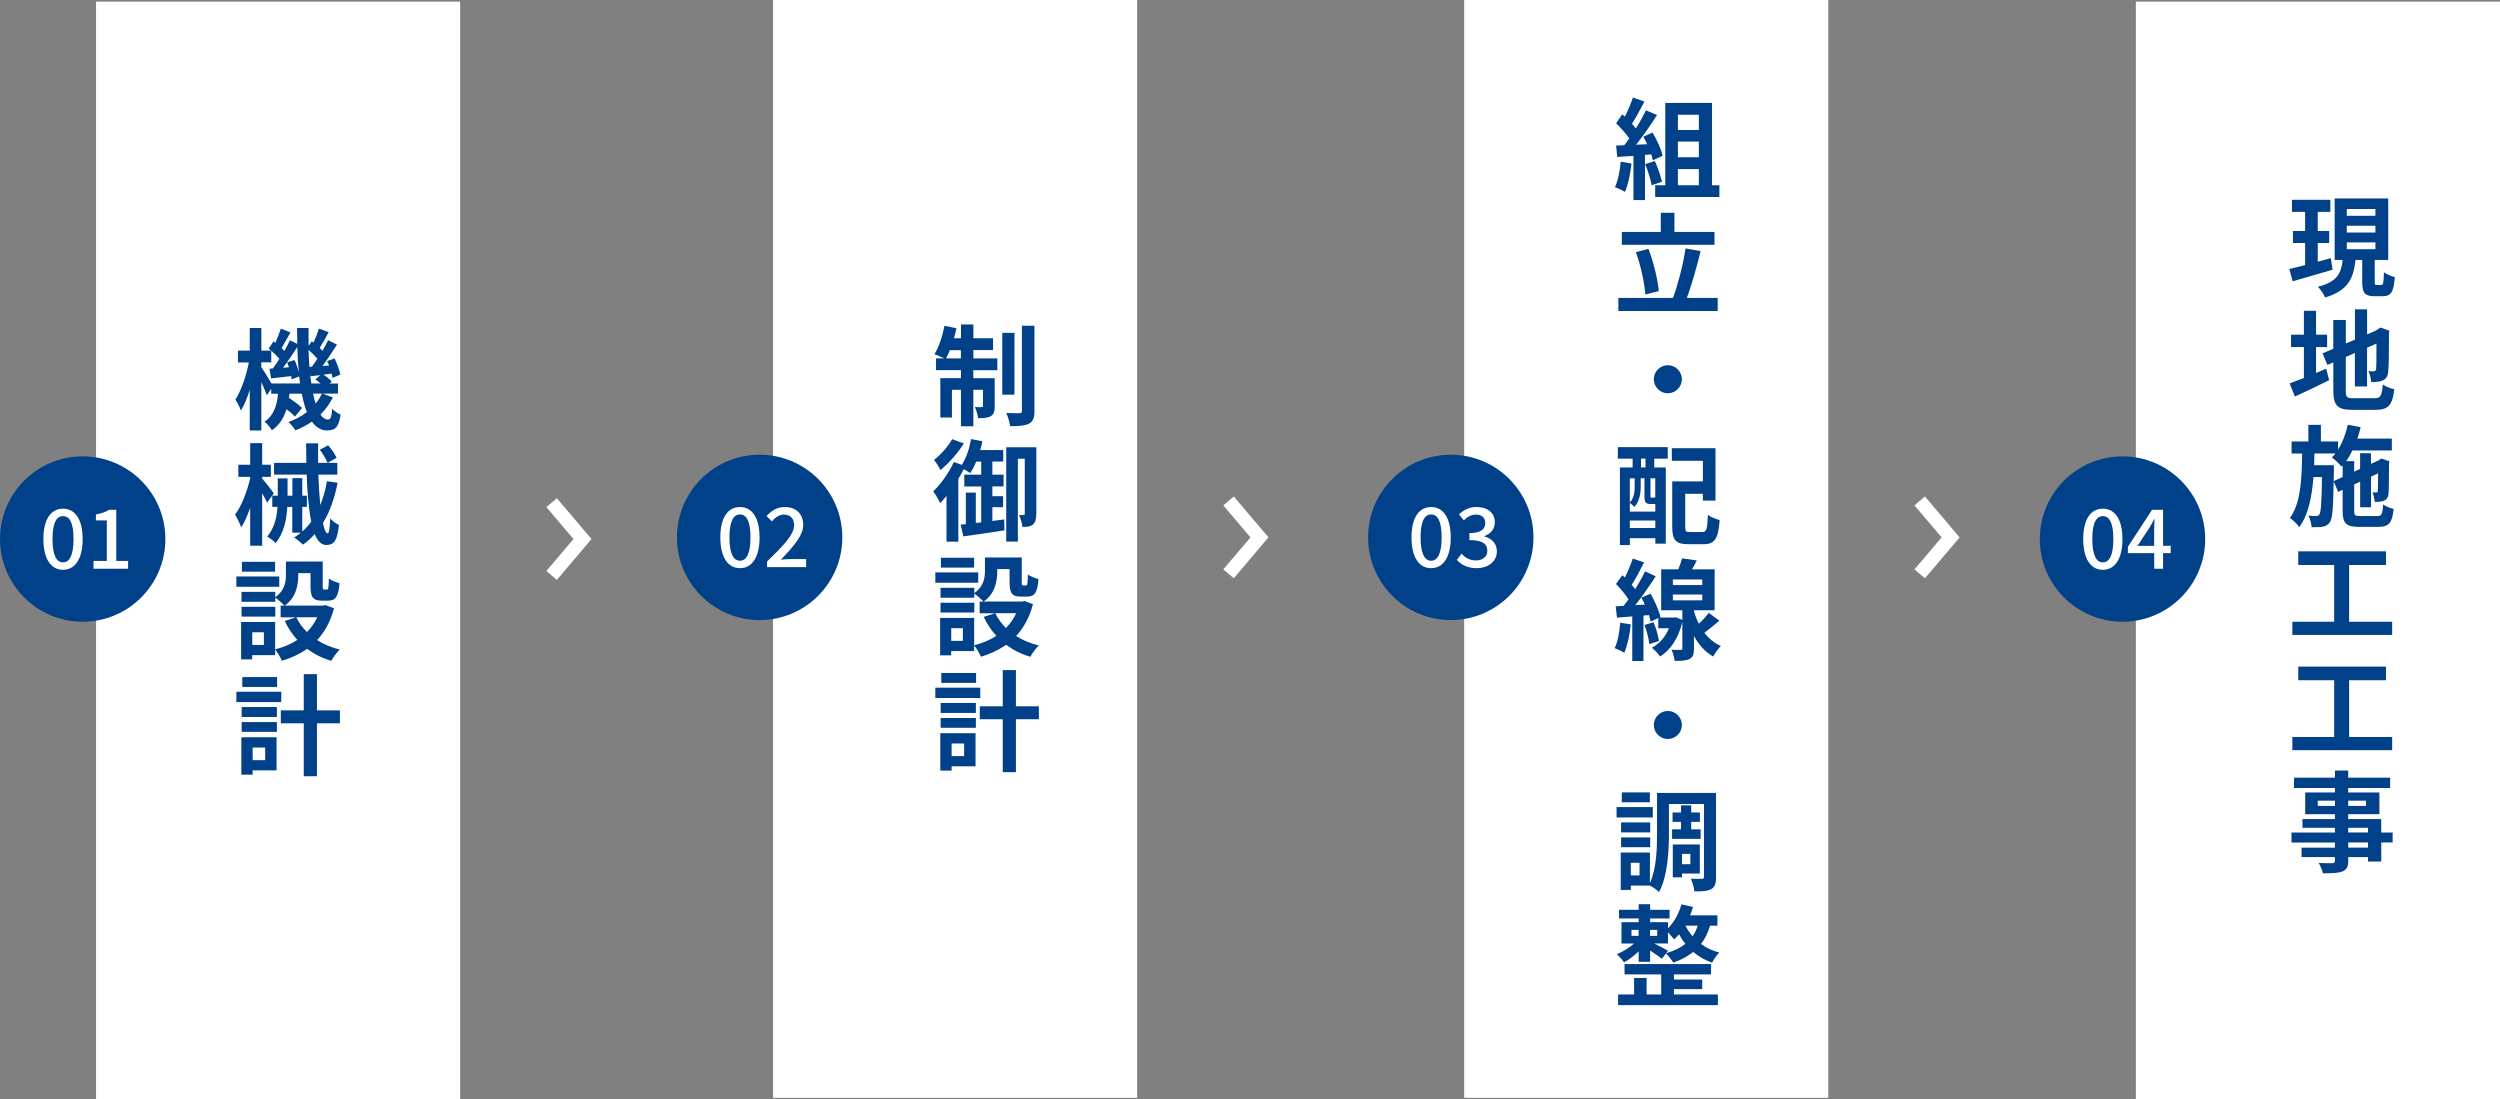 <?xml version="1.0" encoding="UTF-8"?><svg id="_レイヤー_2" xmlns="http://www.w3.org/2000/svg" viewBox="0 0 546.62 240.4"><rect x="0" y="0" width="546.62" height="240.4" fill="#808080" stroke="none"/><defs><style>.cls-1{fill:#004189;}.cls-1,.cls-2{stroke-width:0px;}.cls-3{fill:none;stroke:#fff;stroke-miterlimit:10;stroke-width:3px;}.cls-2{fill:#fff;}</style></defs><g id="_レイヤー_1-2"><rect class="cls-2" x="21" y=".36" width="79.62" height="240.04"/><polyline class="cls-3" points="120.61 125.82 127.36 117.86 120.61 109.9"/><circle class="cls-1" cx="18.08" cy="117.86" r="18.08"/><path class="cls-2" d="m9.49,117.86c0-4.34,1.66-6.64,4.29-6.64s4.29,2.32,4.29,6.64-1.64,6.73-4.29,6.73-4.29-2.39-4.29-6.73Zm6.59,0c0-3.71-.95-5.01-2.3-5.01s-2.3,1.3-2.3,5.01.96,5.1,2.3,5.1,2.3-1.39,2.3-5.1Z"/><path class="cls-2" d="m20.45,122.65h2.9v-8.86h-2.38v-1.31c1.24-.22,2.12-.54,2.88-1.01h1.57v11.18h2.59v1.71h-7.56s0-1.71,0-1.71Z"/><rect class="cls-2" x="169.02" width="79.62" height="240.04"/><polyline class="cls-3" points="268.62 125.46 275.38 117.5 268.62 109.53"/><circle class="cls-1" cx="166.09" cy="117.5" r="18.08"/><path class="cls-2" d="m157.5,117.5c0-4.34,1.66-6.64,4.29-6.64s4.29,2.32,4.29,6.64-1.64,6.73-4.29,6.73-4.29-2.39-4.29-6.73Zm6.59,0c0-3.71-.96-5.01-2.3-5.01s-2.3,1.3-2.3,5.01.95,5.1,2.3,5.1,2.3-1.39,2.3-5.1Z"/><path class="cls-2" d="m167.71,122.79c3.69-3.62,5.92-5.92,5.92-7.94,0-1.41-.76-2.34-2.25-2.34-1.04,0-1.91.67-2.61,1.48l-1.17-1.15c1.13-1.22,2.3-1.98,4.03-1.98,2.43,0,4,1.55,4,3.89s-2.14,4.74-4.9,7.62c.67-.07,1.51-.13,2.16-.13h3.37v1.76h-8.55v-1.21Z"/><rect class="cls-2" x="320.14" width="79.62" height="240.04"/><polyline class="cls-3" points="419.74 125.46 426.5 117.5 419.74 109.53"/><circle class="cls-1" cx="317.21" cy="117.5" r="18.08"/><path class="cls-2" d="m308.62,117.5c0-4.34,1.66-6.64,4.29-6.64s4.29,2.32,4.29,6.64-1.64,6.73-4.29,6.73-4.29-2.39-4.29-6.73Zm6.59,0c0-3.71-.95-5.01-2.3-5.01s-2.3,1.3-2.3,5.01.96,5.1,2.3,5.1,2.3-1.39,2.3-5.1Z"/><path class="cls-2" d="m318.54,122.41l1.01-1.33c.77.79,1.76,1.46,3.13,1.46,1.49,0,2.52-.81,2.52-2.11,0-1.42-.94-2.34-3.92-2.34v-1.53c2.61,0,3.47-.95,3.47-2.2,0-1.15-.77-1.85-2.03-1.85-1.03,0-1.89.5-2.65,1.26l-1.08-1.3c1.04-.95,2.27-1.62,3.8-1.62,2.38,0,4.05,1.22,4.05,3.35,0,1.49-.88,2.48-2.29,3.01v.09c1.53.38,2.74,1.49,2.74,3.24,0,2.32-2,3.69-4.43,3.69-2.09,0-3.44-.83-4.32-1.82h0Z"/><rect class="cls-2" x="467" y=".36" width="79.62" height="240.04"/><circle class="cls-1" cx="464.08" cy="117.86" r="18.08"/><path class="cls-2" d="m455.49,117.86c0-4.34,1.66-6.64,4.29-6.64s4.29,2.32,4.29,6.64-1.64,6.73-4.29,6.73-4.29-2.39-4.29-6.73Zm6.59,0c0-3.71-.95-5.01-2.3-5.01s-2.3,1.3-2.3,5.01.96,5.1,2.3,5.1,2.3-1.39,2.3-5.1Z"/><path class="cls-2" d="m471,120.94h-5.74v-1.39l5.28-8.08h2.41v7.87h1.67v1.6h-1.67v3.42h-1.94v-3.42h-.01Zm0-1.6v-3.26c0-.72.05-1.87.09-2.59h-.07c-.32.65-.68,1.26-1.06,1.93l-2.61,3.93h3.66-.01Z"/><path class="cls-1" d="m72.78,86.91c-.7,1.39-1.61,2.64-2.71,3.72.48.72,1.01,1.1,1.61,1.1s.82-.46.94-2.35c.53.55,1.3,1.03,1.85,1.3-.43,2.71-1.1,3.43-2.98,3.43-1.34,0-2.42-.7-3.29-1.92-1.1.77-2.33,1.39-3.62,1.9-.31-.53-1.01-1.37-1.49-1.82,1.51-.55,2.86-1.27,4.01-2.16-.46-1.15-.82-2.5-1.1-4.03h-2.71c-.02.31-.07.62-.12.91,1.06.7,2.23,1.56,2.86,2.21l-1.54,1.9c-.41-.46-1.1-1.06-1.85-1.63-.55,1.82-1.49,3.43-3.19,4.61-.31-.58-1.03-1.46-1.61-1.87,2.11-1.42,2.71-3.7,2.95-6.12h-1.49v-1.08l-.96,1.42c-.24-.72-.72-1.82-1.2-2.88v10.56h-2.54v-8.86c-.55,1.75-1.2,3.36-1.92,4.51-.26-.74-.82-1.78-1.2-2.42,1.25-1.9,2.38-5.23,2.93-8.09h-2.38v-2.59h2.57v-4.94h2.54v4.94h2.14c-.17-.17-.36-.31-.53-.46l1.06-1.56.41.31c.43-1.01.91-2.21,1.18-3.1l2.11.82c-.67,1.15-1.37,2.47-1.94,3.43.22.22.43.43.6.62.48-.82.89-1.61,1.22-2.33l1.61.79c-.02-1.13-.05-2.28-.05-3.46h2.52c-.02,1.34-.02,2.64,0,3.91l.7-1.01.38.29c.46-.98.91-2.18,1.18-3.07l2.14.79c-.67,1.2-1.37,2.5-1.97,3.43l.62.62c.46-.79.89-1.61,1.22-2.3l1.94.96c-.96,1.51-2.11,3.26-3.17,4.68l1.44-.1c-.12-.34-.26-.67-.41-.98l1.61-.58c.55,1.13,1.1,2.62,1.25,3.55l-1.7.72c-.05-.26-.1-.6-.19-.94l-1.78.24c.7.46,1.44,1.06,1.82,1.51l-.46.41h1.82v2.21h-3.36l2.23.84h0Zm-7.18-3.05c-.05-.5-.12-1.03-.19-1.56l-1.63.65c-.02-.22-.05-.46-.1-.72-1.56.17-3.05.36-4.39.5l-.38-2.11.74-.05c.46-.62.96-1.34,1.44-2.11-.46-.55-1.13-1.22-1.78-1.78v2.54h-2.18v1.03c.5.74,1.66,2.59,2.23,3.6h6.24Zm-1.2-5.14c.38.82.74,1.85.94,2.69-.17-1.75-.29-3.6-.34-5.52-.96,1.49-2.09,3.17-3.12,4.51l1.3-.1c-.12-.38-.24-.74-.38-1.08l1.61-.5h-.01Zm3.79,1.46c.38-.5.79-1.1,1.2-1.73-.5-.62-1.22-1.34-1.92-1.94.02,1.3.1,2.52.19,3.72,0,0,.53-.05.53-.05Zm1.92,3.67c-.36-.31-.77-.62-1.15-.89l1.08-.94c-.74.07-1.44.17-2.11.24l-.14-.67c.07.79.17,1.54.29,2.26h2.04-.01Zm-1.66,2.21c.17.79.36,1.54.55,2.18.55-.67,1.03-1.39,1.39-2.18h-1.94Z"/><path class="cls-1" d="m58.4,109.91c-.24-.5-.65-1.32-1.08-2.09v11.5h-2.62v-8.28c-.6,1.68-1.25,3.22-1.97,4.27-.24-.79-.89-2.06-1.32-2.81,1.39-1.8,2.62-5.06,3.29-7.9v-.34h-2.59v-2.64h2.59v-4.73h2.62v4.73h1.9v2.64h-1.9v.38c.6.65,2.21,2.69,2.54,3.24l-1.46,2.02h0Zm15.43-4.37c-.7,3.46-1.73,6.38-3.22,8.81.29,1.42.65,2.26,1.03,2.26.29,0,.48-1.03.55-3.26.5.58,1.32,1.15,1.92,1.44-.36,3.38-1.03,4.37-2.81,4.37-1.06,0-1.87-.89-2.5-2.38-.74.86-1.61,1.63-2.54,2.3-.38-.38-1.37-1.2-1.94-1.56.53-.34,1.01-.7,1.46-1.06h-1.87v-5.64h-1.1c-.14,2.76-.7,5.64-2.54,7.92-.41-.46-1.27-1.1-1.85-1.42,1.61-1.92,2.11-4.25,2.26-6.5h-1.15v-2.45h1.2v-3.77h2.14v3.77h1.06v-3.82h2.16v3.82h1.01v2.45h-1.01v5.4c.72-.65,1.37-1.37,1.97-2.18-.58-2.74-.86-6.36-1.01-10.27h-7.13v-2.57h7.06c-.02-1.39-.05-2.86-.05-4.27h2.64c-.02,1.44-.05,2.88-.02,4.27h4.2v2.57h-4.15c.1,2.45.24,4.73.43,6.65.65-1.56,1.13-3.31,1.46-5.21l2.35.34h0Zm-2.09-8.18c.74.82,1.51,1.94,1.85,2.74l-1.97,1.1c-.29-.77-1.03-1.99-1.7-2.86,0,0,1.82-.98,1.82-.98Z"/><path class="cls-1" d="m61.06,128.31h-9.38v-2.26h9.38v2.26Zm11.98,4.66c-.77,2.9-2.04,5.18-3.7,6.99,1.42.91,3.1,1.61,4.94,2.06-.62.6-1.44,1.73-1.85,2.47-2.02-.6-3.77-1.49-5.28-2.62-1.61,1.13-3.46,1.99-5.5,2.62-.29-.7-.96-1.82-1.49-2.47v1.22h-5.02v.94h-2.42v-8.18h7.44v5.98c1.8-.46,3.43-1.13,4.85-2.06-1.1-1.2-2.02-2.59-2.76-4.15l2.45-.79h-3.34v-2.57h.82c-.41-.48-1.42-1.34-1.99-1.73v.91h-7.39v-2.18h7.39v1.15c2.06-1.42,2.33-3.31,2.33-4.92v-2.86h8.04v5.38c0,.67.05.74.31.74h.6c.31,0,.41-.31.43-2.4.53.41,1.63.82,2.33,1.01-.24,2.98-.86,3.82-2.47,3.82h-1.39c-1.92,0-2.47-.74-2.47-3.12v-2.9h-2.69v.41c0,2.26-.48,4.99-2.98,6.7h8.45l.48-.12,1.87.7v-.03Zm-12.84,1.85h-7.39v-2.14h7.39v2.14Zm-.05-9.82h-7.25v-2.16h7.25v2.16Zm-2.45,13.25h-2.54v2.76h2.54v-2.76Zm7.08-3.29c.58,1.2,1.37,2.28,2.33,3.24.94-.94,1.68-2.02,2.26-3.24h-4.59Z"/><path class="cls-1" d="m61.5,153.51h-9.82v-2.26h9.82v2.26Zm-1.03,14.93h-5.23v.94h-2.47v-8.18h7.7v7.25h0Zm-7.63-13.85h7.7v2.18h-7.7v-2.18Zm0,3.29h7.7v2.14h-7.7v-2.14Zm7.75-7.68h-7.61v-2.16h7.61v2.16Zm-5.35,13.25v2.76h2.74v-2.76h-2.74Zm19.08-5.3h-5.02v11.57h-2.88v-11.57h-5.02v-2.83h5.02v-7.92h2.88v7.92h5.02v2.83Z"/><path class="cls-1" d="m212.81,78.37h5.26v2.57h-5.26v1.75h4.68v6.12c0,1.1-.17,1.78-.86,2.18-.67.41-1.58.46-2.78.43-.07-.72-.38-1.73-.7-2.42.67.05,1.27.05,1.49.02.22,0,.29-.05.29-.29v-3.5h-2.11v7.97h-2.71v-7.97h-1.97v6.07h-2.54v-8.62h4.51v-1.75h-5.45v-2.57h1.8c-.62-.31-1.61-.72-2.16-.91.98-1.51,1.78-3.94,2.21-6.22l2.62.55c-.14.74-.34,1.46-.55,2.18h1.54v-3.02h2.71v3.02h4.3v2.59h-4.3v1.8l-.02.02Zm-2.71,0v-1.8h-2.42c-.26.67-.55,1.27-.82,1.8h3.24Zm11.71,7.92h-2.66v-13.51h2.66v13.51Zm4.37-15.07v18.63c0,1.54-.31,2.3-1.18,2.78-.89.46-2.28.55-4.13.55-.1-.79-.48-2.04-.84-2.88,1.22.05,2.47.05,2.88.05.38-.02.53-.12.53-.53v-18.6h2.74,0Z"/><path class="cls-1" d="m219.56,113.58l.07,2.38c-3.12.5-6.48.96-9,1.32l-.58-2.57,1.13-.12v-6.89h2.18v6.65l1.18-.14v-7.85h-3.7v-2.57h3.7v-2.86h-1.1c-.38.96-.84,1.82-1.3,2.52-.31-.22-.89-.58-1.42-.89-.36.72-.74,1.44-1.18,2.14v13.73h-2.59v-9.99c-.46.58-.94,1.1-1.39,1.58-.26-.6-1.06-2.02-1.51-2.59,1.68-1.61,3.43-4.06,4.51-6.41l1.75.62c.94-1.49,1.66-3.58,2.02-5.64l2.47.48c-.14.65-.29,1.3-.48,1.92h5.04v2.52h-2.38v2.86h2.45v2.57h-2.45v2.14h2.35v2.4h-2.35v3.02l2.57-.34h0Zm-8.81-16.63c-1.3,2.09-3.29,4.34-5.11,5.81-.31-.58-.96-1.68-1.42-2.18,1.49-1.18,3.17-3.07,3.96-4.56l2.57.94h0Zm15.82,15.46c0,1.01-.14,1.8-.74,2.3-.6.43-1.27.5-2.28.5-.05-.72-.41-1.92-.74-2.59h1.03c.17,0,.22-.07.22-.29v-12.03h-1.51v18.12h-2.54v-20.62h6.58v14.59l-.02.02Z"/><path class="cls-1" d="m213.89,127.42h-9.38v-2.26h9.38v2.26Zm11.98,4.66c-.77,2.9-2.04,5.18-3.7,6.99,1.42.91,3.1,1.61,4.95,2.06-.62.6-1.44,1.73-1.85,2.47-2.02-.6-3.77-1.49-5.28-2.62-1.61,1.13-3.46,1.99-5.5,2.62-.29-.7-.96-1.82-1.49-2.47v1.22h-5.02v.94h-2.42v-8.18h7.44v5.98c1.8-.46,3.43-1.13,4.85-2.06-1.1-1.2-2.02-2.59-2.76-4.15l2.45-.79h-3.34v-2.57h.82c-.41-.48-1.42-1.34-1.99-1.73v.91h-7.39v-2.18h7.39v1.15c2.06-1.42,2.33-3.31,2.33-4.92v-2.86h8.04v5.38c0,.67.05.74.31.74h.6c.31,0,.41-.31.43-2.4.53.41,1.63.82,2.33,1.01-.24,2.98-.86,3.82-2.47,3.82h-1.39c-1.92,0-2.47-.74-2.47-3.12v-2.9h-2.69v.41c0,2.26-.48,4.99-2.98,6.7h8.45l.48-.12,1.87.7v-.03Zm-12.84,1.85h-7.39v-2.14h7.39v2.14Zm-.05-9.82h-7.25v-2.16h7.25v2.16Zm-2.45,13.25h-2.54v2.76h2.54v-2.76Zm7.08-3.29c.58,1.2,1.37,2.28,2.33,3.24.94-.94,1.68-2.02,2.26-3.24h-4.59Z"/><path class="cls-1" d="m214.33,152.62h-9.82v-2.26h9.82v2.26h0Zm-1.03,14.93h-5.23v.94h-2.47v-8.18h7.7v7.25h0Zm-7.63-13.85h7.7v2.18h-7.7v-2.18Zm0,3.29h7.7v2.14h-7.7v-2.14Zm7.75-7.68h-7.61v-2.16h7.61v2.16Zm-5.35,13.25v2.76h2.74v-2.76h-2.74Zm19.08-5.3h-5.02v11.57h-2.88v-11.57h-5.02v-2.83h5.02v-7.92h2.88v7.92h5.02v2.83Z"/><path class="cls-1" d="m356.72,35.76c-.24,2.26-.74,4.66-1.44,6.19-.5-.31-1.56-.82-2.18-1.03.7-1.42,1.08-3.55,1.27-5.57l2.35.41Zm2.95-1.87v9.86h-2.52v-9.67l-3.55.24-.24-2.5,1.78-.07c.36-.46.74-.96,1.1-1.49-.7-1.03-1.87-2.33-2.88-3.29l1.34-1.97c.19.17.38.34.58.5.67-1.32,1.34-2.93,1.75-4.18l2.52.89c-.86,1.66-1.85,3.5-2.71,4.85.31.34.6.7.84,1.01.86-1.34,1.63-2.74,2.21-3.94l2.42,1.01c-1.34,2.11-3.02,4.56-4.58,6.5l2.42-.1c-.26-.58-.55-1.15-.84-1.66l2.02-.89c.96,1.61,1.92,3.7,2.21,5.06l-2.16,1.01c-.07-.38-.19-.82-.34-1.3l-1.37.1v.03Zm2.16,1.32c.65,1.42,1.27,3.29,1.56,4.51l-2.26.79c-.19-1.22-.82-3.17-1.42-4.63l2.11-.67h.01Zm14.11,5.3v2.57h-14.04v-2.57h2.21v-18h10.22v18h1.61Zm-9.07-15.43v3.34h4.58v-3.34h-4.58Zm4.58,5.88h-4.58v3.43h4.58v-3.43Zm-4.58,9.55h4.58v-3.55h-4.58v3.55Z"/><path class="cls-1" d="m375.57,65.14v2.86h-21.72v-2.86h11.95c1.08-2.9,2.23-7.37,2.74-10.83l3.29.6c-.84,3.53-1.97,7.42-3,10.23h6.75-.01Zm-.7-11.62h-20.26v-2.81h8.52v-4.18h2.98v4.18h8.76v2.81Zm-15.12,10.87c-.17-2.5-1.01-6.34-2.06-9.26l2.74-.72c1.13,2.95,2.02,6.67,2.26,9.22l-2.93.77h-.01Z"/><path class="cls-1" d="m367.74,82.92c0,1.68-1.39,3.07-3.07,3.07s-3.07-1.39-3.07-3.07,1.39-3.07,3.07-3.07,3.07,1.39,3.07,3.07Z"/><path class="cls-1" d="m353.75,97.77h10.9v2.52h-2.95v1.92h2.52v16.66h-2.28v-1.2h-5.57v1.51h-2.18v-16.97h2.78v-1.92h-3.24l.02-2.52h0Zm7.15,12.43c-1.03,0-1.34-.31-1.34-1.73v-3.89h-.82v1.9c0,1.34-.26,3.12-1.37,4.37-.22-.24-.7-.7-1.01-.89v1.9h5.57v-1.66h-1.03Zm-4.54-5.62v5.3c.94-1.03,1.06-2.35,1.06-3.43v-1.87h-1.06Zm5.57,10.87v-1.63h-5.57v1.63h5.57Zm-2.14-15.17h-.98v1.92h.98v-1.92Zm2.14,4.3h-1.06v3.89c0,.31.02.34.19.34h.43c.22,0,.26,0,.31-.07.02.02.07.07.12.1v-4.25h.01Zm10.3,11.74c.91,0,1.06-.58,1.2-3.74.62.46,1.82.96,2.57,1.13-.29,4.06-1.06,5.28-3.53,5.28h-3.34c-2.66,0-3.5-.82-3.5-3.77v-9.96h6.7v-4.51h-6.79v-2.76h9.55v11.47h-2.76v-1.49h-3.86v7.22c0,1.01.14,1.13,1.08,1.13h2.69-.01Z"/><path class="cls-1" d="m356.56,136.54c-.22,2.28-.74,4.66-1.42,6.19-.48-.34-1.51-.79-2.09-1.01.7-1.42,1.03-3.55,1.22-5.57l2.28.38h.01Zm19.37-.82c-1.1.91-2.26,1.9-3.29,2.64.94,1.18,2.11,2.21,3.62,2.88-.5.5-1.32,1.61-1.68,2.3-1.87-1.06-3.24-2.71-4.2-4.49v2.74c0,1.22-.19,1.9-.96,2.28-.77.41-1.8.43-3.26.43-.1-.72-.36-1.73-.67-2.42.82.02,1.7.02,1.97.02.31,0,.38-.07.38-.34v-5.76c-.89,3.65-2.64,6.17-4.87,7.54-.36-.53-1.25-1.51-1.78-1.9,1.63-.89,2.93-2.35,3.72-4.27h-2.33v-2.23l-1.68.77c-.07-.41-.22-.89-.36-1.42l-1.2.1v9.94h-2.45v-9.75l-3.34.26-.29-2.47,1.73-.1c.36-.43.72-.91,1.08-1.42-.67-1.08-1.78-2.38-2.74-3.36l1.39-1.92c.17.17.36.34.55.5.67-1.32,1.34-2.93,1.73-4.15l2.47.86c-.84,1.66-1.82,3.55-2.71,4.9.29.31.55.65.77.94.84-1.34,1.61-2.71,2.16-3.89l2.33,1.08c-1.32,2.02-2.95,4.39-4.46,6.31l2.09-.12c-.24-.53-.5-1.06-.77-1.54l2.02-.84c.94,1.63,1.85,3.74,2.14,5.09l-.26.12h3.19l.43-.07,1.44.58v-2.11h-4.63v-8.95h3.74c.34-.79.65-1.68.84-2.4l3.22.46c-.34.67-.7,1.34-1.06,1.94h4.95v8.95h-4.51v.22c.26.91.6,1.85,1.06,2.74.82-.77,1.63-1.66,2.18-2.38l2.3,1.7h0Zm-14.38.34c.55,1.3,1.03,2.98,1.18,4.1l-2.11.67c-.1-1.13-.55-2.86-1.06-4.18l1.99-.6h0Zm4.22-8.14h6.43v-1.22h-6.43v1.22Zm0,3.34h6.43v-1.27h-6.43v1.27Z"/><path class="cls-1" d="m367.74,158.52c0,1.68-1.39,3.07-3.07,3.07s-3.07-1.39-3.07-3.07,1.39-3.07,3.07-3.07,3.07,1.39,3.07,3.07Z"/><path class="cls-1" d="m361.38,178.73h-7.92v-2.26h7.92v2.26Zm13.83,12.99c0,1.39-.22,2.21-1.03,2.66-.82.48-1.99.53-3.7.53-.07-.77-.43-2.04-.79-2.78.98.05,2.09.02,2.45.02.34,0,.43-.1.43-.46v-15.89h-7.66v6.5c0,3.82-.29,9.29-2.16,12.75-.41-.43-1.37-1.1-1.99-1.42h-4.18v.96h-2.21v-8.18h6.38v6.67c1.44-3.12,1.56-7.46,1.56-10.78v-8.93h12.89v18.34h0Zm-14.4-9.72h-6.36v-2.18h6.36v2.18Zm-6.36,1.1h6.36v2.14h-6.36v-2.14Zm6.29-7.68h-6.14v-2.16h6.14v2.16Zm-2.26,13.23h-1.9v2.76h1.9v-2.76Zm9.07-7.32v-1.63h-1.85v-2.06h1.85v-1.56h2.23v1.56h1.9v2.06h-1.9v1.63h2.06v2.09h-6.24v-2.09h1.95Zm.22,9.67v.82h-2.02v-7.18h5.91v6.36h-3.89Zm0-4.3v2.26h1.82v-2.26h-1.82Z"/><path class="cls-1" d="m373.91,202.39c-.48,1.58-1.13,2.9-1.99,4.01,1.1.82,2.42,1.46,4.01,1.87-.55.5-1.25,1.54-1.58,2.21-1.61-.55-3-1.37-4.13-2.35-1.2.98-2.66,1.75-4.37,2.35-.29-.55-1.08-1.54-1.58-2.02l-.91,1.18c-.58-.46-1.63-1.2-2.57-1.82v2.47h-2.5v-2.28c-.98.96-2.16,1.85-3.19,2.4-.36-.55-1.1-1.34-1.58-1.78,1.25-.5,2.71-1.39,3.77-2.33h-2.76v-4.66h3.77v-.82h-4.3v-1.9h4.3v-1.22h2.5v1.22h4.25v1.9h-4.25v.82h3.91v1.32c1.34-1.32,2.38-3.22,2.93-5.23l2.54.58c-.19.62-.41,1.22-.65,1.82h5.98v2.26h-1.6Zm-7.9,15.05h9.6v2.33h-21.82v-2.33h3.5v-3.6h2.74v3.6h3.19v-4.39h-8.02v-2.26h18.91v2.26h-8.11v1.13h6.19v2.09h-6.19v1.18h0Zm-9.29-12.82h1.56v-1.3h-1.56v1.3Zm4.06-1.3v1.3h1.56v-1.3h-1.56Zm3.53,5.09c1.68-.48,3.07-1.15,4.2-2.04-.55-.67-1.01-1.39-1.39-2.09-.36.41-.7.79-1.08,1.13-.26-.38-.84-1.03-1.34-1.54v2.42h-3c1.03.53,2.54,1.3,3.02,1.58l-.41.53h0Zm4.22-6.02c.38.79.89,1.58,1.54,2.33.48-.67.86-1.46,1.13-2.33h-2.67Z"/><path class="cls-1" d="m510,58.97c-3.02.89-6.24,1.82-8.71,2.54l-.74-2.69c.98-.22,2.16-.53,3.46-.86v-4.83h-2.66v-2.62h2.66v-4.18h-2.88v-2.64h8.4v2.64h-2.76v4.18h2.5v2.62h-2.5v4.1c.94-.26,1.92-.53,2.86-.79l.38,2.52h0Zm10.66,3.34c.41,0,.53-.38.58-2.78.55.43,1.66.89,2.38,1.06-.24,3.29-.86,4.18-2.64,4.18h-1.8c-2.21,0-2.69-.82-2.69-3.24v-4.7h-1.46c-.43,3.91-1.54,6.7-6.65,8.21-.29-.7-1.01-1.8-1.58-2.35,4.34-1.08,5.11-3.05,5.42-5.86h-1.75v-13.44h11.71v13.44h-2.95v4.7c0,.7.05.79.46.79h.98-.01Zm-7.54-15.12h6.26v-1.49h-6.26v1.49Zm0,3.65h6.26v-1.49h-6.26v1.49Zm0,3.65h6.26v-1.49h-6.26v1.49Z"/><path class="cls-1" d="m506.4,81.55c.74-.31,1.49-.62,2.21-.94l.65,2.52c-2.54,1.27-5.28,2.57-7.49,3.58l-1.15-2.88c.86-.31,1.92-.72,3.12-1.18v-6.77h-2.81v-2.71h2.81v-5.21h2.66v5.21h2.42v2.71h-2.42v5.67Zm12.82,5.52c1.32,0,1.56-.55,1.78-3,.6.43,1.7.89,2.5,1.03-.38,3.36-1.22,4.51-4.03,4.51h-5.11c-3.24,0-4.18-.89-4.18-4.2v-6.17l-1.3.55-1.06-2.54,2.35-.98v-6.31h2.74v5.14l1.99-.84v-6.62h2.66v5.47l1.9-.82.5-.34.5-.34,1.99.7-.1.48c0,4.56-.05,7.44-.17,8.42-.07,1.1-.5,1.68-1.22,1.99-.7.31-1.73.34-2.5.34-.07-.74-.29-1.8-.6-2.4.41.05.94.05,1.15.05.29,0,.43-.1.53-.53.05-.38.07-2.14.07-5.54l-2.06.91v8.47h-2.66v-7.32l-1.99.86v7.42c0,1.39.22,1.61,1.68,1.61h4.64Z"/><path class="cls-1" d="m519.8,112.83c.94,0,1.13-.41,1.27-2.52.58.41,1.61.82,2.3.98-.31,3-1.03,3.91-3.36,3.91h-4.2c-2.83,0-3.6-.77-3.6-3.5v-4.61l-.98.46-.98-2.33c-.1,5.88-.26,8.18-.82,8.95-.43.62-.89.86-1.54.98-.6.14-1.51.12-2.47.12-.05-.79-.31-1.85-.7-2.54.74.1,1.42.1,1.73.1s.5-.07.7-.38c.31-.48.46-2.5.55-8.14h-1.87c-.34,4.32-1.1,8.21-3.1,10.95-.46-.67-1.34-1.54-2.04-1.99,2.38-3.29,2.59-8.57,2.66-14.11h-2.3v-2.64h3.67v-3.62h2.74v3.62h3.74v1.8c.98-1.56,1.71-3.48,2.14-5.45l2.81.53c-.19.84-.46,1.68-.72,2.5h7.54v2.59h-8.62c-.41.84-.86,1.63-1.37,2.33h1.75v2.3l1.3-.6v-3.43h2.38v2.33l1.73-.79.1-.07.43-.31,1.78.62-.1.38c-.02,3.41-.02,5.86-.1,6.58-.05.86-.38,1.39-1.03,1.66-.58.24-1.34.26-1.99.26-.05-.65-.24-1.56-.5-2.09.29.02.62.02.82.02s.31-.05.34-.36c.05-.22.05-1.54.07-3.82l-1.54.72v6.7h-2.38v-5.59l-1.3.6v5.78c0,.98.17,1.13,1.37,1.13h3.7-.01Zm-7.58-8.54v-2.5l-.22.24c-.46-.53-1.51-1.58-2.14-2.02.26-.26.53-.55.77-.86h-4.58c-.02.86-.05,1.73-.07,2.57h4.32v1.08l-.05,2.4,1.97-.91Z"/><path class="cls-1" d="m523.04,135.94v2.88h-21.82v-2.88h9.14v-12.41h-7.85v-2.98h19.18v2.98h-8.06v12.41h9.41Z"/><path class="cls-1" d="m523.04,161.14v2.88h-21.82v-2.88h9.14v-12.41h-7.85v-2.98h19.18v2.98h-8.06v12.41h9.41Z"/><path class="cls-1" d="m523.16,184.2h-2.5v4.18h-2.9v-.98h-4.32v.74c0,1.42-.34,1.99-1.27,2.4-.91.36-2.21.41-4.25.41-.14-.67-.58-1.66-.94-2.26,1.15.05,2.57.05,2.95.05.46-.02.6-.17.6-.6v-.74h-7.3v-2.06h7.3v-1.13h-9.5v-2.18h9.5v-1.03h-7.1v-1.92h7.1v-1.06h-6.5v-4.75h6.5v-.98h-8.95v-2.26h8.95v-1.56h2.9v1.56h9.17v2.26h-9.17v.98h6.82v4.75h-6.82v1.06h7.22v2.95h2.5v2.18h.01Zm-12.62-7.99v-1.15h-3.77v1.15h3.77Zm2.9-1.15v1.15h3.89v-1.15h-3.89Zm0,6.96h4.32v-1.03h-4.32v1.03Zm4.32,2.18h-4.32v1.13h4.32v-1.13Z"/></g></svg>